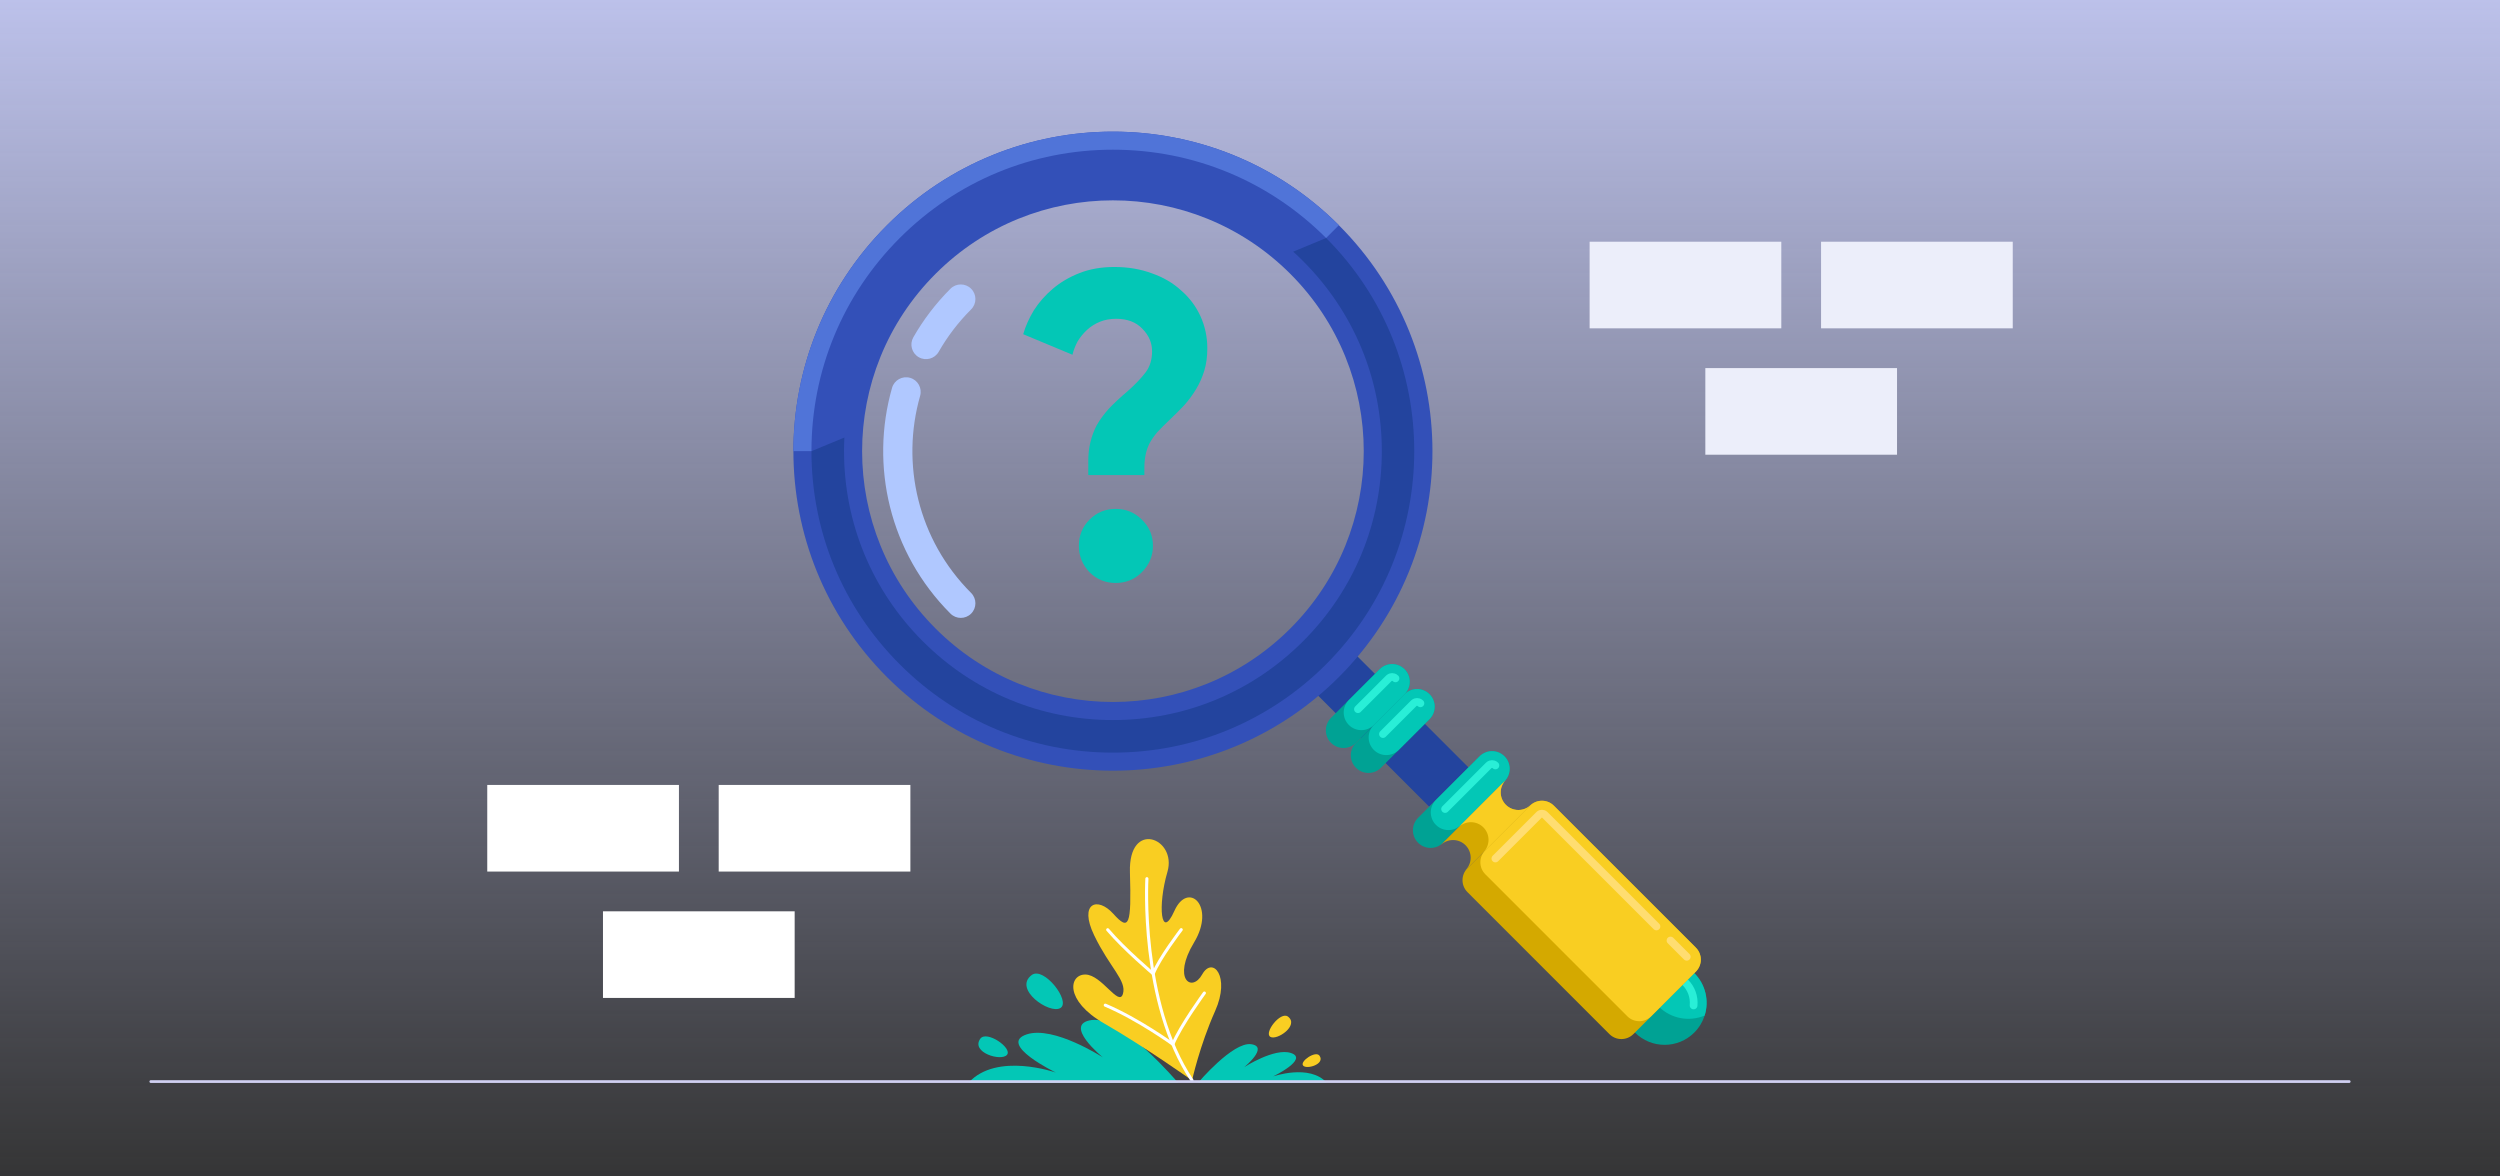 <svg width="969" height="456" viewBox="0 0 969 456" fill="none" xmlns="http://www.w3.org/2000/svg">
<rect x="0" y="0" width="969" height="456" fill="#333333" stroke="none"/>
<g clip-path="url(#clip0_2446_1718)">
<path d="M986.64 -10.156H-17.64V462.446H986.64V-10.156Z" fill="url(#paint0_linear_2446_1718)"/>
<path d="M616.136 127.262L690.434 127.262L690.434 93.69L616.136 93.69L616.136 127.262Z" fill="#ECEEFA"/>
<path d="M705.844 127.262L780.141 127.262L780.141 93.69L705.844 93.69L705.844 127.262Z" fill="#ECEEFA"/>
<path d="M660.99 176.246L735.287 176.246L735.287 142.675L660.99 142.675L660.99 176.246Z" fill="#ECEEFA"/>
<path d="M188.859 337.816L263.156 337.816L263.156 304.245L188.859 304.245L188.859 337.816Z" fill="white"/>
<path d="M278.566 337.816L352.864 337.816L352.864 304.245L278.566 304.245L278.566 337.816Z" fill="white"/>
<path d="M233.713 386.797L308.01 386.797L308.01 353.225L233.713 353.225L233.713 386.797Z" fill="white"/>
<path d="M464.428 419.617C464.428 419.617 477.822 403.774 484.913 404.729C492.004 405.684 482.287 413.616 482.287 413.616C482.287 413.616 493.973 406.035 500.364 408.136C507.446 410.464 493.448 417.232 493.448 417.232C493.448 417.232 507.498 412.277 514.195 419.617H464.428Z" fill="#03C7B6"/>
<path d="M499.21 394.03C496.347 391.876 489.825 400.294 492.37 401.872C494.916 403.449 503.69 397.401 499.21 394.03Z" fill="#F9CE22"/>
<path d="M511.433 409.179C509.958 407.097 503.706 411.395 505.091 413.017C506.477 414.639 513.742 412.438 511.433 409.179Z" fill="#F9CE22"/>
<path d="M456.563 419.619C456.563 419.619 434.736 393.8 423.18 395.357C411.624 396.914 427.46 409.84 427.46 409.84C427.46 409.84 408.415 397.484 398 400.908C386.458 404.703 409.271 415.732 409.271 415.732C409.271 415.732 386.373 407.657 375.46 419.619H456.563Z" fill="#03C7B6"/>
<path d="M462.036 418.77C462.036 418.77 464.973 405.334 470.994 391.844C477.016 378.353 469.984 370.483 465.96 377.696C461.936 384.909 454.241 379.489 462.817 365.3C471.392 351.111 460.452 341.304 455.197 353.056C449.943 364.808 448.656 351.015 452.496 337.937C456.336 324.859 437.353 317.46 437.962 338.115C438.572 358.77 437.662 361.036 431.533 354.201C425.404 347.367 418.05 349.957 424.101 362.534C430.152 375.112 436.792 380.061 435.242 385.235C433.692 390.408 427.053 377.819 420.722 377.729C414.391 377.639 412.392 387.739 427.996 396.699C443.601 405.658 462.036 418.77 462.036 418.77Z" fill="#F9CE22"/>
<path d="M444.537 340.578C444.537 340.578 441.783 388.656 462.036 418.768" stroke="white" stroke-width="1.201" stroke-miterlimit="10" stroke-linecap="round" stroke-linejoin="round"/>
<path d="M457.843 360.336C457.843 360.336 449.375 371.358 446.983 377.409C446.983 377.409 435.812 368 429.344 360.371" stroke="white" stroke-width="1.201" stroke-miterlimit="10" stroke-linecap="round" stroke-linejoin="round"/>
<path d="M466.815 384.902C466.815 384.902 457.594 397.519 454.601 404.743C454.601 404.743 441.327 395.097 428.405 389.601" stroke="white" stroke-width="1.201" stroke-miterlimit="10" stroke-linecap="round" stroke-linejoin="round"/>
<path d="M399.88 377.923C404.546 374.412 415.176 388.131 411.027 390.702C406.878 393.273 392.579 383.416 399.88 377.923Z" fill="#03C7B6"/>
<path d="M379.961 402.613C382.366 399.219 392.554 406.223 390.296 408.867C388.038 411.511 376.199 407.924 379.961 402.613Z" fill="#03C7B6"/>
<path d="M58.457 419.215H910.543" stroke="#D0D0F1" stroke-width="1.077" stroke-miterlimit="10" stroke-linecap="round" stroke-linejoin="round"/>
<path d="M660.72 393.621C659.96 396.031 658.62 398.301 656.71 400.211C650.36 406.571 640.05 406.571 633.69 400.211C627.34 393.861 627.34 383.551 633.69 377.191C635.23 375.651 637 374.491 638.9 373.701C644.81 371.211 651.9 372.381 656.71 377.191C661.16 381.641 662.49 388.011 660.72 393.621Z" fill="#00A294"/>
<path d="M660.72 393.621C654.81 396.111 647.72 394.941 642.91 390.131C638.46 385.681 637.12 379.301 638.9 373.701C644.81 371.211 651.9 372.381 656.71 377.191C661.16 381.641 662.49 388.011 660.72 393.621Z" fill="#03C7B6"/>
<path d="M643.18 377.611C643.845 377.49 644.523 377.43 645.211 377.43C648.221 377.43 651.049 378.601 653.174 380.727C655.575 383.127 656.733 386.416 656.435 389.712" stroke="#29EFD7" stroke-width="3" stroke-miterlimit="10" stroke-linecap="round" stroke-linejoin="round"/>
<path d="M524.217 252.49L508.988 267.719L553.95 312.681L569.179 297.452L524.217 252.49Z" fill="#23449E"/>
<path d="M546.42 264.241C546.42 265.981 545.76 267.741 544.42 269.071L525.57 287.921C522.9 290.591 518.57 290.591 515.9 287.921C514.56 286.581 513.9 284.841 513.9 283.081C513.9 281.341 514.56 279.581 515.9 278.251L522.82 271.331L534.82 259.341L534.85 259.311C537.52 256.731 541.78 256.761 544.42 259.401C545.76 260.741 546.42 262.481 546.42 264.241Z" fill="#00A294"/>
<path d="M556.09 273.899C556.09 275.659 555.42 277.399 554.09 278.739L542.16 290.669L535.24 297.589C532.57 300.259 528.24 300.259 525.57 297.589C524.24 296.259 523.57 294.499 523.57 292.759C523.57 290.999 524.24 289.259 525.57 287.919L544.42 269.069L544.49 269.009C547.16 266.399 551.44 266.419 554.09 269.069C555.42 270.399 556.09 272.159 556.09 273.899Z" fill="#00A294"/>
<path d="M585.15 297.981C585.15 299.711 584.5 301.421 583.22 302.751L566.24 319.731L565.28 320.691L559.32 326.651C556.65 329.321 552.32 329.321 549.65 326.651C548.32 325.321 547.65 323.561 547.65 321.821C547.65 320.061 548.32 318.321 549.65 316.981L556.57 310.061L573.48 293.151C576.15 290.481 580.48 290.481 583.15 293.151C584.48 294.481 585.15 296.241 585.15 297.981Z" fill="#00A294"/>
<path d="M657.35 376.561L657.32 376.591L633.09 400.821C630.53 403.381 626.37 403.381 623.81 400.821L568.79 345.791C566.23 343.231 566.23 339.081 568.79 336.511L575.71 329.591L593.08 312.231C595.65 309.731 599.75 309.751 602.29 312.291L657.32 367.311C659.87 369.861 659.88 374.001 657.35 376.561Z" fill="#D4A900"/>
<path d="M593.35 311.951L593.08 312.231L575.71 329.591L568.03 337.271C569.36 335.941 570.03 334.191 570.04 332.441C570.03 330.691 569.36 328.941 568.03 327.601C565.36 324.931 561.03 324.941 558.36 327.611L559.32 326.651L565.28 320.691L566.24 319.731L583.22 302.751L583.61 302.371C582.32 303.691 581.68 305.401 581.67 307.121C581.67 308.871 582.34 310.621 583.68 311.951C586.35 314.621 590.68 314.621 593.35 311.951Z" fill="#D4A900"/>
<path d="M546.42 264.241C546.42 265.981 545.76 267.741 544.42 269.071L532.49 281.001C529.82 283.671 525.49 283.671 522.82 281.001C521.48 279.661 520.82 277.921 520.82 276.161C520.82 274.421 521.48 272.661 522.82 271.331L534.82 259.341L534.85 259.311C537.52 256.731 541.78 256.761 544.42 259.401C545.76 260.741 546.42 262.481 546.42 264.241Z" fill="#03C7B6"/>
<path d="M526.343 274.88L538.357 262.875C538.808 262.461 539.318 262.398 539.587 262.398C539.87 262.398 540.416 262.468 540.884 262.937" stroke="#29EFD7" stroke-width="3" stroke-miterlimit="10" stroke-linecap="round" stroke-linejoin="round"/>
<path d="M556.09 273.899C556.09 275.659 555.42 277.399 554.09 278.739L542.16 290.669C539.49 293.339 535.16 293.339 532.49 290.669C531.16 289.339 530.49 287.579 530.49 285.839C530.49 284.079 531.16 282.339 532.49 280.999L544.42 269.069L544.49 269.009C547.16 266.399 551.44 266.419 554.09 269.069C555.42 270.399 556.09 272.159 556.09 273.899Z" fill="#03C7B6"/>
<path d="M536.039 284.521L547.888 272.673L547.985 272.585C548.446 272.134 548.98 272.066 549.258 272.066C549.541 272.066 550.086 272.137 550.554 272.604" stroke="#29EFD7" stroke-width="3" stroke-miterlimit="10" stroke-linecap="round" stroke-linejoin="round"/>
<path d="M585.15 297.981C585.15 299.711 584.5 301.421 583.22 302.751L566.24 319.731C563.57 322.401 559.24 322.401 556.57 319.731C555.24 318.401 554.57 316.641 554.57 314.901C554.57 313.141 555.24 311.401 556.57 310.061L573.48 293.151C576.15 290.481 580.48 290.481 583.15 293.151C584.48 294.481 585.15 296.241 585.15 297.981Z" fill="#03C7B6"/>
<path d="M560.12 313.581L577.016 296.686C577.484 296.218 578.031 296.148 578.315 296.148C578.6 296.148 579.146 296.218 579.615 296.686" stroke="#29EFD7" stroke-width="3" stroke-miterlimit="10" stroke-linecap="round" stroke-linejoin="round"/>
<path d="M657.35 376.561L657.32 376.591L640.01 393.891C637.45 396.461 633.3 396.461 630.73 393.891L575.71 338.871C573.15 336.311 573.15 332.151 575.71 329.591L593.08 312.231C595.65 309.731 599.75 309.751 602.29 312.291L657.32 367.311C659.87 369.861 659.88 374.001 657.35 376.561Z" fill="#F9CE22"/>
<path d="M647.485 364.547L653.785 370.846" stroke="#FFDD71" stroke-width="3" stroke-miterlimit="10" stroke-linecap="round" stroke-linejoin="round"/>
<path d="M579.615 332.757L596.614 315.769C596.944 315.448 597.368 315.371 597.657 315.371C597.95 315.371 598.378 315.45 598.755 315.826L642.038 359.101" stroke="#FFDD71" stroke-width="3" stroke-miterlimit="10" stroke-linecap="round" stroke-linejoin="round"/>
<path d="M593.35 311.951L593.08 312.231L575.71 329.591L574.95 330.351C576.28 329.021 576.95 327.271 576.96 325.521C576.95 323.761 576.28 322.021 574.95 320.681C572.28 318.011 567.95 318.021 565.28 320.691L566.24 319.731L583.22 302.751L583.61 302.371C582.32 303.691 581.68 305.401 581.67 307.121C581.67 308.871 582.34 310.621 583.68 311.951C586.35 314.621 590.68 314.621 593.35 311.951Z" fill="#F9CE22"/>
<path d="M500.114 243.615C462.15 281.58 400.594 281.58 362.63 243.615C324.66 205.645 324.665 144.095 362.63 106.131C400.594 68.166 462.144 68.16 500.114 106.131C538.079 144.095 538.079 205.651 500.114 243.615ZM518.95 87.301C470.58 38.931 392.16 38.931 343.8 87.301C319.62 111.481 307.52 143.181 307.52 174.871C307.52 206.571 319.62 238.261 343.8 262.451C392.16 310.811 470.58 310.811 518.94 262.441C567.31 214.081 567.31 135.661 518.95 87.301Z" fill="#3350B8"/>
<path d="M514 92.25L501.24 97.54C502.54 98.72 503.81 99.93 505.06 101.18C524.75 120.86 535.59 147.03 535.59 174.87C535.59 202.71 524.75 228.88 505.06 248.56C485.38 268.25 459.21 279.09 431.37 279.09C403.53 279.09 377.36 268.25 357.68 248.56C337.99 228.88 327.15 202.71 327.15 174.87C327.15 173.1 327.19 171.34 327.29 169.58L314.52 174.87C314.52 206.08 326.67 235.43 348.75 257.5C370.81 279.56 400.15 291.72 431.36 291.72C431.37 291.72 431.37 291.72 431.37 291.72C462.58 291.72 491.92 279.56 513.99 257.49C559.55 211.93 559.56 137.8 514 92.25Z" fill="#23449E"/>
<path d="M518.95 87.301L514 92.251C491.93 70.181 462.58 58.021 431.37 58.021C400.16 58.021 370.82 70.181 348.75 92.251C326.68 114.321 314.52 143.661 314.52 174.871H307.52C307.52 143.181 319.62 111.481 343.8 87.301C392.16 38.931 470.58 38.931 518.95 87.301Z" fill="#5074D8"/>
<path d="M363.838 136.351C367.196 130.474 371.383 124.94 376.411 119.912C378.621 117.702 378.621 114.118 376.411 111.908C374.2 109.697 370.616 109.697 368.406 111.908C362.662 117.651 357.859 123.995 354.009 130.736C352.458 133.45 353.401 136.908 356.116 138.458C358.83 140.009 362.287 139.066 363.838 136.351Z" fill="#B0C8FF"/>
<path d="M376.411 229.835C366.055 219.477 359.252 206.968 355.954 193.738C352.659 180.51 352.888 166.572 356.641 153.443C357.499 150.438 355.759 147.305 352.753 146.446C349.748 145.587 346.615 147.327 345.756 150.333C341.458 165.379 341.196 181.319 344.97 196.474C348.742 211.627 356.569 226.005 368.406 237.839C370.616 240.05 374.2 240.05 376.411 237.839C378.621 235.629 378.621 232.045 376.411 229.835Z" fill="#B0C8FF"/>
<path d="M421.82 184.136V178.659C421.82 176.004 422.096 173.57 422.649 171.357C423.203 169.034 424.032 166.821 425.139 164.719C426.356 162.617 427.905 160.515 429.786 158.413C431.777 156.311 434.211 154.043 437.088 151.609C440.075 148.953 442.398 146.519 444.058 144.307C445.717 142.094 446.547 139.383 446.547 136.175C446.547 132.856 445.275 129.924 442.73 127.379C440.296 124.835 436.922 123.562 432.607 123.562C430.283 123.562 428.181 123.95 426.3 124.724C424.42 125.498 422.76 126.55 421.322 127.877C419.884 129.205 418.667 130.698 417.671 132.358C416.786 134.017 416.122 135.732 415.679 137.503L396.595 129.537C397.48 126.439 398.863 123.341 400.743 120.243C402.735 117.145 405.169 114.379 408.045 111.945C411.033 109.401 414.518 107.354 418.501 105.805C422.484 104.256 426.964 103.482 431.943 103.482C437.254 103.482 442.122 104.312 446.547 105.971C450.972 107.52 454.734 109.733 457.832 112.609C461.04 115.375 463.53 118.694 465.3 122.567C467.07 126.439 467.955 130.588 467.955 135.013C467.955 138.222 467.568 141.098 466.794 143.643C466.019 146.188 464.968 148.566 463.64 150.779C462.313 152.992 460.764 155.094 458.994 157.085C457.223 158.966 455.343 160.847 453.351 162.728C451.47 164.498 449.866 166.102 448.538 167.54C447.321 168.979 446.326 170.417 445.551 171.855C444.887 173.183 444.39 174.621 444.058 176.17C443.726 177.719 443.56 179.489 443.56 181.481V184.136H421.82ZM432.441 225.957C428.458 225.957 425.083 224.574 422.318 221.808C419.552 218.931 418.169 215.501 418.169 211.519C418.169 207.536 419.552 204.161 422.318 201.395C425.083 198.629 428.458 197.246 432.441 197.246C436.424 197.246 439.798 198.629 442.564 201.395C445.441 204.161 446.879 207.536 446.879 211.519C446.879 215.501 445.441 218.931 442.564 221.808C439.798 224.574 436.424 225.957 432.441 225.957Z" fill="#03C7B6"/>
</g>
<defs>
<linearGradient id="paint0_linear_2446_1718" x1="484.5" y1="-10.156" x2="484.5" y2="462.446" gradientUnits="userSpaceOnUse">
<stop stop-color="#BFC4EE"/>
<stop offset="1" stop-color="#BFC4EE" stop-opacity="0"/>
</linearGradient>
<clipPath id="clip0_2446_1718">
<rect width="969" height="456" fill="white"/>
</clipPath>
</defs>
</svg>
